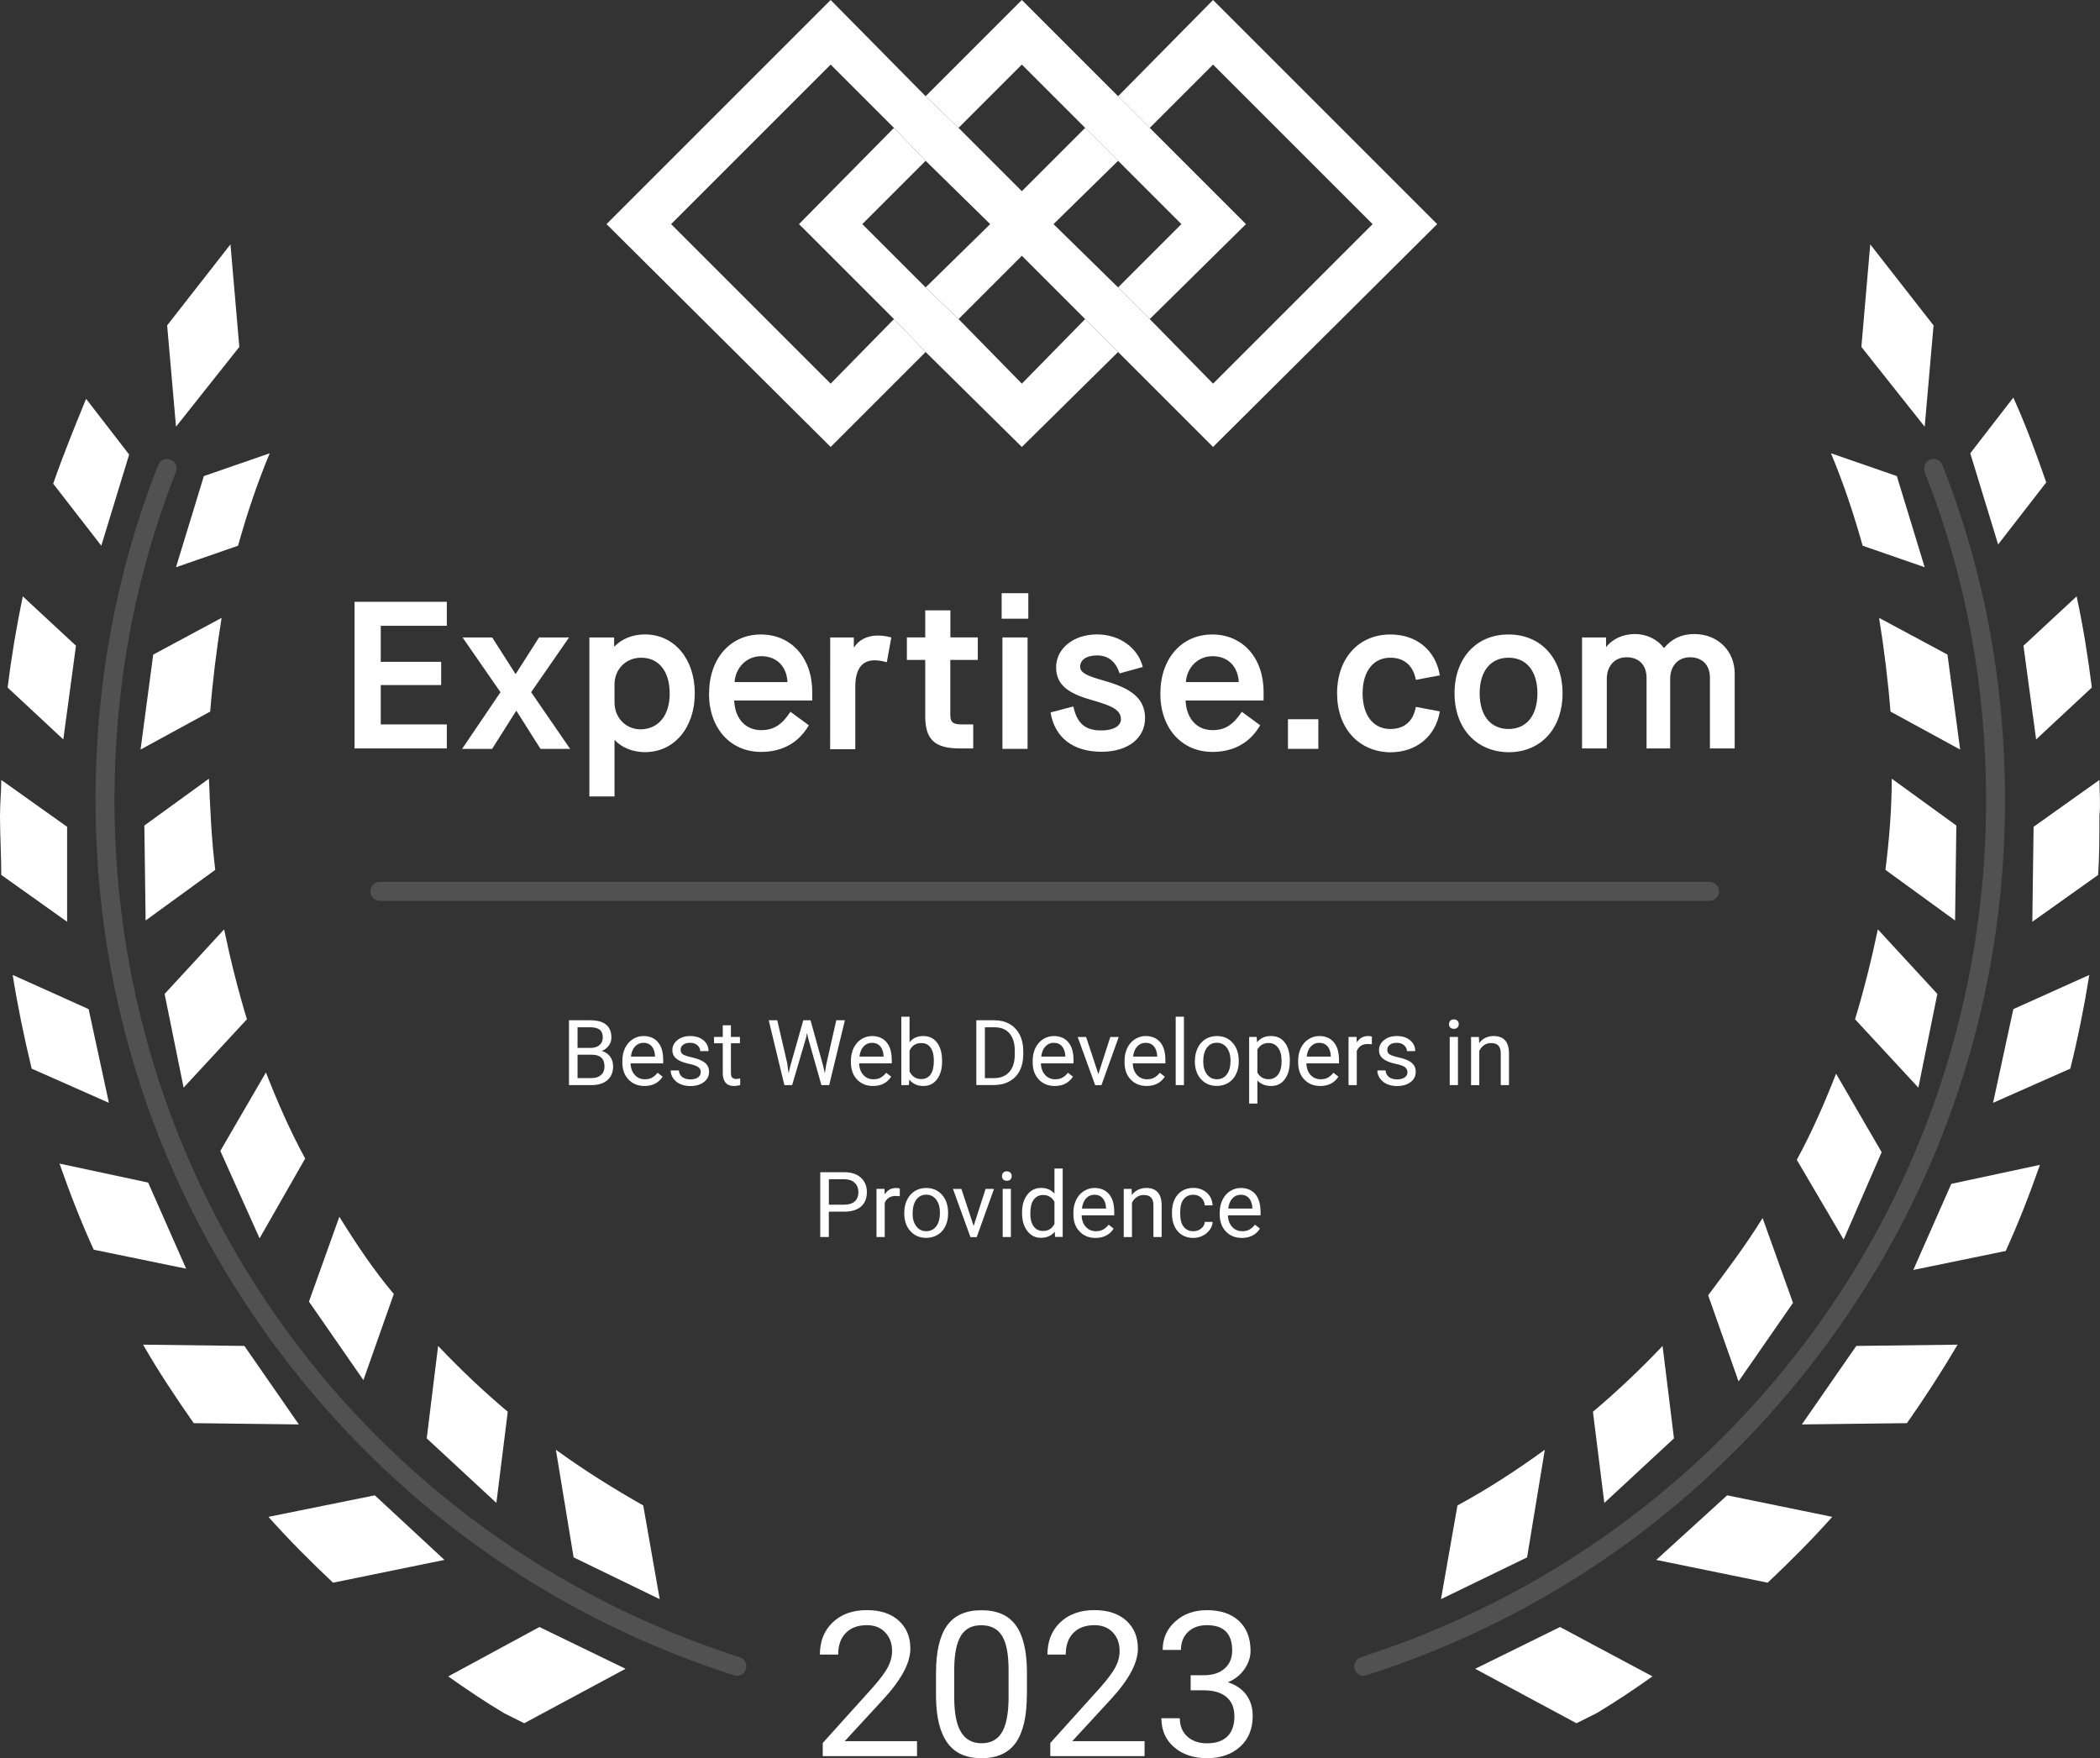 <?xml version="1.0" encoding="UTF-8"?>
<svg id="Layer_2" data-name="Layer 2" xmlns="http://www.w3.org/2000/svg" viewBox="0 0 331.69 277.71">
  <rect x="0" y="0" width="331.69" height="277.71" fill="#333333" stroke="none"/>
  <defs>
    <style>
      .cls-1 {
        fill: #fff;
      }

      .cls-2 {
        opacity: .75;
      }

      .cls-2, .cls-3, .cls-4 {
        isolation: isolate;
      }

      .cls-4 {
        opacity: .15;
      }

      .cls-5 {
        opacity: 0;
      }
    </style>
  </defs>
  <g id="Layer_1-2" data-name="Layer 1">
    <g>
      <g class="cls-4">
        <path class="cls-1" d="m270,142.3H60c-.83,0-1.5-.67-1.5-1.5s.67-1.5,1.5-1.5h210c.83,0,1.5.67,1.5,1.5s-.67,1.5-1.5,1.5Z"/>
      </g>
      <g class="cls-4">
        <path class="cls-1" d="m116.4,264.7c-.15,0-.31-.02-.46-.07-29.11-9.33-54.14-27.28-72.4-51.91-18.61-25.1-28.45-54.95-28.45-86.32,0-18.5,3.33-36.31,9.9-52.95.31-.77,1.18-1.15,1.95-.84.77.3,1.15,1.18.84,1.95-6.43,16.29-9.7,33.73-9.7,51.85,0,62.03,39.69,116.43,98.76,135.37.79.25,1.22,1.1.97,1.89-.2.64-.79,1.04-1.43,1.04Z"/>
      </g>
      <g class="cls-4">
        <path class="cls-1" d="m215.4,264.7c-.63,0-1.22-.41-1.43-1.04-.25-.79.18-1.63.97-1.89,59.07-18.94,98.76-73.34,98.76-135.37,0-18.12-3.26-35.57-9.7-51.85-.3-.77.07-1.64.84-1.95.77-.3,1.64.07,1.95.84,6.57,16.64,9.9,34.45,9.9,52.95,0,31.37-9.84,61.22-28.45,86.32-18.26,24.63-43.29,42.58-72.4,51.91-.15.05-.31.07-.46.07Z"/>
      </g>
      <path class="cls-1" d="m37.8,54.8l-1.4-16.2-10,12.8,1.4,16,10-12.6Z"/>
      <path class="cls-1" d="m20.4,71.8l-6.8-8.8c-1.8,4.4-3.6,8.8-5.2,13.4l7.6,9.8,4.4-14.4Z"/>
      <path class="cls-1" d="m27.8,89.6l9.8-3.4c1.4-5,3-9.8,5-14.6l-10.4,3.6-4.4,14.4Z"/>
      <path class="cls-1" d="m12,102l-8.4-7.8c-1,4.8-1.8,9.6-2.4,14.4l8.8,8.2,2-14.8Z"/>
      <path class="cls-1" d="m35,97.6l-10.8,5.8-2,15,11-6c.4-5,1-9.8,1.8-14.8Z"/>
      <path class="cls-1" d="m10.6,130.6L.2,123.2c0,1.8-.2,3.8-.2,5.6,0,3.2.2,6.2.2,9.4l10.4,7.4v-15Z"/>
      <path class="cls-1" d="m22.8,130.4l.2,15,11-8c-.6-4.8-.8-9.6-1-14.4l-10.2,7.4Z"/>
      <path class="cls-1" d="m14,159.4l-12-5.4c.8,5,1.8,9.8,3,14.8l12.2,5.4-3.2-14.8Z"/>
      <path class="cls-1" d="m39,161c-1.4-4.6-2.6-9.4-3.6-14.2l-9.4,10.2,3,14.8,10-10.8Z"/>
      <path class="cls-1" d="m23.4,186.8l-14-3c1.6,4.6,3.4,9.2,5.4,13.6l14.6,3-6-13.6Z"/>
      <path class="cls-1" d="m48.2,183c-2.4-4.4-4.4-9-6.2-13.6l-7.2,12.4,6.2,13.8,7.2-12.6Z"/>
      <path class="cls-1" d="m38.6,212.6l-16-.2c2.4,4.2,5.2,8.4,8,12.4l16.6.2-8.6-12.4Z"/>
      <path class="cls-1" d="m62.2,204.4c-3.2-3.8-6-8-8.6-12.2l-4.8,13.4,8.6,12.4,4.8-13.6Z"/>
      <path class="cls-1" d="m42.4,239.6c3.2,3.6,6.6,7,10.2,10.4l17.6-3.6-11-10.2-16.8,3.4Z"/>
      <path class="cls-1" d="m80.2,223c-3.8-3.2-7.6-6.8-11-10.4l-1.8,14.6,11,10.2,1.8-14.4Z"/>
      <path class="cls-1" d="m70.8,264.8c2.8,2,5.8,4,8.8,5.8l3.2,1.6,16-8.6-13.6-6.6-14.4,7.8Z"/>
      <path class="cls-1" d="m87.8,229l2.8,17,13.6,6.6-2.6-14.8c-4.6-2.6-9.4-5.6-13.8-8.8Z"/>
      <path class="cls-1" d="m305.4,51.4l-10-12.8-1.4,16.2,10,12.6,1.4-16Z"/>
      <path class="cls-1" d="m323.2,76.2c-1.6-4.6-3.2-9-5.2-13.4l-6.8,8.8,4.4,14.4,7.6-9.8Z"/>
      <path class="cls-1" d="m304,89.6l-4.4-14.4-10.4-3.6c2,4.8,3.6,9.6,5,14.6l9.8,3.4Z"/>
      <path class="cls-1" d="m321.6,116.8l8.8-8.2c-.6-4.8-1.4-9.8-2.4-14.4l-8.4,7.8,2,14.8Z"/>
      <path class="cls-1" d="m298.6,112.4l11,6-2-15-10.8-5.8c.8,5,1.4,9.8,1.8,14.8Z"/>
      <path class="cls-1" d="m331.6,123.2l-10.4,7.4-.2,15,10.4-7.4c.2-3,.2-6.2.2-9.4.2-1.8,0-3.8,0-5.6Z"/>
      <path class="cls-1" d="m309,130.4l-10.2-7.4c0,4.8-.4,9.6-1,14.4l11,8,.2-15Z"/>
      <path class="cls-1" d="m314.8,174.2l12.2-5.4c1.2-4.8,2.2-9.8,3-14.8l-12,5.4-3.2,14.8Z"/>
      <path class="cls-1" d="m293,161l10,10.8,3-14.8-9.4-10.2c-1,4.8-2.2,9.6-3.6,14.2Z"/>
      <path class="cls-1" d="m302.2,200.6l14.6-3c2-4.4,3.8-9,5.4-13.6l-14,3-6,13.6Z"/>
      <path class="cls-1" d="m297.2,182l-7.2-12.4c-1.8,4.6-3.8,9.2-6.2,13.6l7.4,12.6,6-13.8Z"/>
      <path class="cls-1" d="m284.6,225l16.6-.2c2.8-4,5.4-8,8-12.4l-16,.2-8.6,12.4Z"/>
      <path class="cls-1" d="m283.2,205.8l-4.8-13.4c-2.6,4.2-5.6,8.2-8.6,12.2l4.8,13.6,8.6-12.4Z"/>
      <path class="cls-1" d="m261.6,246.4l17.6,3.6c3.6-3.4,7-6.8,10.2-10.4l-16.6-3.4-11.2,10.2Z"/>
      <path class="cls-1" d="m253.4,237.4l11-10.2-1.8-14.6c-3.4,3.6-7.2,7.2-11,10.4l1.8,14.4Z"/>
      <path class="cls-1" d="m233,263.6l16,8.6,3.2-1.6c3-1.8,6-3.8,8.8-5.8l-14.6-7.8-13.4,6.6Z"/>
      <path class="cls-1" d="m244,229c-4.4,3.2-9,6.2-13.8,8.8l-2.6,14.8,13.6-6.6,2.8-17Z"/>
      <g class="cls-5">
        <path class="cls-1" d="m161.4,10.2l25.2,25.2-8.6,8.6,5.2,5,13.6-13.6L161.4,0l-13.6,13.6,5,5.2,8.6-8.6Z"/>
        <g class="cls-2">
          <path class="cls-1" d="m178,13.6l5.2,5.2,8.4-8.6,25.2,25.2-25.2,25-25.2-25,8.6-8.6-5-5-8.6,8.4L131.2,0l-35.4,35.4,35.4,35.2,13.6-13.6-5-5.2-8.6,8.6-25.2-25,25.2-25.2,25.2,25.2-8.6,8.6,5,5,8.6-8.6,30.2,30.2,35.4-35.2L191.6,0l-13.6,13.6Z"/>
        </g>
        <path class="cls-1" d="m161.4,60.4l-25-25,8.4-8.6-5-5-13.6,13.6,35.2,35.2,13.6-13.6-5-5.2-8.6,8.6Z"/>
      </g>
      <g>
        <path class="cls-1" d="m227,35.4L191.6,0l-15,15.2,5,5,10-10,25.2,25.2-25.2,25.2-10-10.2-5-5-10.2-10,10.2-10-5.2-5.2-10,10-10-10-5.2-5-15-15.2-35.4,35.4,35.4,35.2,15-15-5-5.2-10,10.2-25.2-25.2,25.2-25.2,10,10,5,5.2,10.2,10-10.2,10,5.2,5,10-10,10,10,5.2,5.2,15,15,35.4-35.2Z"/>
        <path class="cls-1" d="m161.4,10.2l10,10,5.2,5.2,10,10-10,10,5,5,15.2-15-15.2-15.2-5-5-15.2-15.2-15.2,15.2,5.2,5,10-10Zm10,40.2l-10,10.2-10-10.2-5.2-5-10-10,10-10-5-5.2-15,15.2,15,15,5,5.2,15.2,15,15.2-15-5.2-5.2Z"/>
      </g>
      <path class="cls-1" d="m56,95.06h14.57v3.79h-10.43v5.69h9.54v3.67h-9.54v6.22h10.43v3.79h-14.57"/>
      <path class="cls-1" d="m79.05,109.34l-5.99-8.65h4.68l3.67,5.75h.06l3.67-5.75h4.74l-5.99,8.65,6.16,8.95h-4.68l-3.79-5.99h-.06l-3.79,5.99h-4.74"/>
      <path class="cls-1" d="m105.77,109.52c0-3.5-1.72-5.63-4.5-5.63-2.43,0-4.21,1.84-4.21,4.21v2.84c0,2.43,1.78,4.27,4.15,4.27,2.84-.06,4.57-2.25,4.57-5.69Zm-12.68-8.83h3.91v1.42h.06c1.13-1.18,2.85-1.9,4.8-1.9,4.62,0,7.88,3.85,7.88,9.3s-3.26,9.3-7.88,9.3c-1.96,0-3.73-.77-4.74-1.9h-.06v8.89h-3.97"/>
      <path class="cls-1" d="m124.38,107.74c-.12-2.43-1.66-4.09-4.15-4.09-2.31,0-4.03,1.78-4.21,4.09h8.36Zm-12.38,1.78c0-5.51,3.38-9.3,8.17-9.3s8.12,3.67,8.12,9.07v1.36h-12.33c.12,2.79,1.72,4.68,4.27,4.68,1.96,0,3.26-.83,4.62-2.9l2.9,2.13c-1.6,2.78-4.21,4.21-7.53,4.21-4.86,0-8.24-3.73-8.24-9.24Z"/>
      <path class="cls-1" d="m131.13,100.69h3.73v1.54h.06c.71-1.12,2.01-1.84,3.73-1.84.77,0,1.48.12,2.13.3l-.71,3.91c-.71-.18-1.3-.3-1.9-.3-2.02,0-3.08,1.36-3.08,4.21v9.84h-3.97"/>
      <path class="cls-1" d="m150.1,104.24v8.71c0,1.12.41,1.48,1.84,1.48h1.78v3.79h-2.13c-3.97,0-5.45-1.42-5.45-5.09v-8.89h-2.9v-3.56h2.9v-4.27h3.97v4.27h4.33v3.56"/>
      <path class="cls-1" d="m158.33,100.69h3.97v17.6h-3.97v-17.6Zm-.12-6.99h4.21v4.03h-4.21v-4.03Z"/>
      <path class="cls-1" d="m165.92,112.54l3.61-.95c.59,2.67,1.84,3.79,4.44,3.79,1.9,0,3.08-.71,3.08-1.78,0-1.48-1.54-2.13-4.2-2.9-3.38-.95-6.04-2.07-6.04-5.28,0-2.96,2.72-5.21,6.46-5.21,3.49,0,6.46,2.07,7.23,5.15l-3.67,1.01c-.59-1.9-1.84-2.84-3.55-2.84s-2.67.71-2.67,1.78c0,1.01,1.24,1.48,3.49,2.13,3.56,1.01,6.76,2.31,6.76,5.98,0,3.2-2.73,5.33-6.87,5.33-4.5,0-7.41-2.25-8.06-6.22Z"/>
      <path class="cls-1" d="m195.66,107.74c-.12-2.43-1.66-4.09-4.15-4.09-2.31,0-4.03,1.78-4.21,4.09h8.36Zm-12.38,1.78c0-5.51,3.38-9.3,8.18-9.3s8.12,3.67,8.12,9.07v1.36h-12.32c.12,2.79,1.72,4.68,4.26,4.68,1.96,0,3.26-.83,4.62-2.9l2.9,2.13c-1.6,2.78-4.21,4.21-7.53,4.21-4.86,0-8.24-3.73-8.24-9.24Z"/>
      <path class="cls-1" d="m203.43,118.29h4.8v-4.68h-4.8v4.68Z"/>
      <path class="cls-1" d="m211.19,109.52c0-5.57,3.44-9.3,8.41-9.3,4.21,0,7.17,2.55,7.82,6.46l-3.79.71c-.41-2.25-1.84-3.5-4.03-3.5-2.67,0-4.38,2.13-4.38,5.63s1.72,5.63,4.38,5.63c2.25,0,3.62-1.25,4.03-3.49l3.79.71c-.65,3.91-3.67,6.46-7.82,6.46-4.98-.06-8.41-3.79-8.41-9.3Z"/>
      <path class="cls-1" d="m242.83,109.52c0-3.5-1.72-5.63-4.56-5.63s-4.56,2.13-4.56,5.63,1.72,5.63,4.56,5.63,4.56-2.13,4.56-5.63Zm-13.09,0c0-5.57,3.44-9.3,8.53-9.3s8.53,3.73,8.53,9.3-3.43,9.3-8.53,9.3c-5.1-.06-8.53-3.79-8.53-9.3Z"/>
      <path class="cls-1" d="m249.94,100.69h3.73v1.48h.06c.95-1.25,2.67-2.02,4.5-2.02s3.56.83,4.56,2.19h.06c1.18-1.42,2.73-2.19,4.74-2.19,3.79,0,6.4,2.73,6.4,6.22v11.85h-3.91v-11.14c0-2.07-1.24-3.26-3.14-3.26s-3.14,1.36-3.14,3.44v10.96h-3.73v-11.14c0-2.07-1.24-3.26-3.14-3.26s-3.14,1.36-3.14,3.44v10.96h-3.91v-17.54"/>
      <g class="cls-3">
        <path class="cls-1" d="m89.87,171.4v-10.24h3.35c1.11,0,1.95.23,2.51.69.56.46.84,1.14.84,2.04,0,.48-.14.9-.41,1.27-.27.37-.64.65-1.11.85.55.15.99.45,1.31.88s.48.95.48,1.55c0,.92-.3,1.64-.89,2.17-.6.52-1.44.79-2.52.79h-3.55Zm1.35-5.87h2.04c.59,0,1.06-.15,1.42-.44.35-.3.53-.7.53-1.21,0-.56-.16-.97-.49-1.23s-.83-.38-1.5-.38h-2v3.26Zm0,1.08v3.68h2.23c.63,0,1.12-.16,1.49-.49.36-.33.54-.77.54-1.35,0-1.23-.67-1.85-2.01-1.85h-2.25Z"/>
        <path class="cls-1" d="m101.79,171.54c-1.03,0-1.87-.34-2.52-1.02-.65-.68-.97-1.58-.97-2.72v-.24c0-.75.14-1.43.43-2.02.29-.59.69-1.06,1.21-1.39s1.08-.5,1.68-.5c.99,0,1.76.33,2.31.98s.82,1.58.82,2.8v.54h-5.15c.02.75.24,1.36.66,1.82s.95.69,1.6.69c.46,0,.85-.09,1.17-.28.32-.19.6-.44.84-.75l.79.62c-.64.98-1.59,1.47-2.87,1.47Zm-.16-6.82c-.52,0-.96.19-1.32.57s-.58.92-.66,1.61h3.81v-.1c-.04-.66-.21-1.17-.53-1.54-.32-.36-.75-.54-1.29-.54Z"/>
        <path class="cls-1" d="m110.69,169.38c0-.35-.13-.62-.4-.82-.26-.19-.73-.36-1.38-.5s-1.18-.31-1.57-.51c-.39-.2-.67-.43-.86-.7s-.28-.6-.28-.97c0-.62.26-1.15.79-1.58.53-.43,1.2-.65,2.02-.65.86,0,1.56.22,2.1.67.54.45.8,1.01.8,1.71h-1.31c0-.36-.15-.66-.45-.92-.3-.26-.68-.39-1.14-.39s-.84.1-1.11.31-.4.48-.4.81c0,.31.12.55.37.71.25.16.7.31,1.35.46.65.15,1.18.32,1.58.52.4.2.7.44.9.73.2.28.29.63.29,1.04,0,.68-.27,1.22-.82,1.63s-1.25.62-2.12.62c-.61,0-1.15-.11-1.62-.32s-.84-.52-1.1-.9-.4-.81-.4-1.25h1.3c.02.44.2.78.52,1.04.33.25.76.38,1.29.38.49,0,.89-.1,1.18-.3s.45-.46.45-.8Z"/>
        <path class="cls-1" d="m115.45,161.95v1.84h1.42v1h-1.42v4.72c0,.3.06.53.19.69.13.15.34.23.65.23.15,0,.36-.03.62-.08v1.05c-.34.09-.67.14-1,.14-.58,0-1.02-.18-1.31-.53s-.44-.85-.44-1.5v-4.72h-1.38v-1h1.38v-1.84h1.3Z"/>
        <path class="cls-1" d="m124.36,168.17l.2,1.35.29-1.22,2.03-7.14h1.14l1.98,7.14.28,1.24.22-1.38,1.59-7h1.36l-2.48,10.24h-1.23l-2.11-7.46-.16-.78-.16.78-2.19,7.46h-1.23l-2.47-10.24h1.35l1.62,7.01Z"/>
        <path class="cls-1" d="m137.89,171.54c-1.03,0-1.87-.34-2.52-1.02s-.97-1.58-.97-2.72v-.24c0-.75.14-1.43.43-2.02.29-.59.69-1.06,1.21-1.39.52-.33,1.08-.5,1.68-.5.99,0,1.76.33,2.31.98.55.65.82,1.58.82,2.8v.54h-5.15c.02.75.24,1.36.66,1.82.42.46.95.69,1.6.69.46,0,.85-.09,1.17-.28.32-.19.6-.44.84-.75l.79.62c-.64.98-1.59,1.47-2.87,1.47Zm-.16-6.82c-.53,0-.97.19-1.32.57-.36.38-.58.92-.66,1.61h3.81v-.1c-.04-.66-.22-1.17-.53-1.54-.32-.36-.75-.54-1.29-.54Z"/>
        <path class="cls-1" d="m148.8,167.68c0,1.16-.27,2.1-.8,2.8-.53.71-1.25,1.06-2.15,1.06-.96,0-1.7-.34-2.23-1.02l-.06.88h-1.2v-10.8h1.3v4.03c.52-.65,1.25-.98,2.17-.98s1.65.35,2.18,1.05c.53.7.79,1.65.79,2.87v.11Zm-1.3-.15c0-.89-.17-1.57-.51-2.05-.34-.48-.83-.72-1.48-.72-.86,0-1.47.4-1.85,1.2v3.29c.4.8,1.02,1.2,1.86,1.2.62,0,1.11-.24,1.46-.72.35-.48.52-1.21.52-2.18Z"/>
        <path class="cls-1" d="m154.21,171.4v-10.24h2.89c.89,0,1.68.2,2.36.59.68.39,1.21.95,1.59,1.68s.56,1.56.57,2.5v.65c0,.97-.19,1.81-.56,2.54-.37.73-.9,1.28-1.6,1.67-.69.39-1.5.59-2.42.6h-2.83Zm1.35-9.13v8.03h1.42c1.04,0,1.85-.32,2.43-.97.58-.65.87-1.57.87-2.77v-.6c0-1.16-.27-2.07-.82-2.71-.55-.65-1.32-.97-2.32-.98h-1.58Z"/>
        <path class="cls-1" d="m166.6,171.54c-1.03,0-1.87-.34-2.52-1.02s-.97-1.58-.97-2.72v-.24c0-.75.14-1.43.43-2.02.29-.59.69-1.06,1.21-1.39.52-.33,1.08-.5,1.68-.5.99,0,1.76.33,2.31.98.55.65.82,1.58.82,2.8v.54h-5.15c.02.75.24,1.36.66,1.82.42.46.95.69,1.6.69.46,0,.85-.09,1.17-.28.32-.19.6-.44.84-.75l.79.62c-.64.98-1.59,1.47-2.87,1.47Zm-.16-6.82c-.53,0-.97.19-1.32.57-.36.38-.58.92-.66,1.61h3.81v-.1c-.04-.66-.22-1.17-.53-1.54-.32-.36-.75-.54-1.29-.54Z"/>
        <path class="cls-1" d="m173.49,169.64l1.88-5.84h1.33l-2.73,7.61h-.99l-2.76-7.61h1.33l1.93,5.84Z"/>
        <path class="cls-1" d="m181.11,171.54c-1.03,0-1.87-.34-2.52-1.02s-.97-1.58-.97-2.72v-.24c0-.75.14-1.43.43-2.02.29-.59.69-1.06,1.21-1.39.52-.33,1.08-.5,1.68-.5.99,0,1.76.33,2.31.98.55.65.82,1.58.82,2.8v.54h-5.15c.02.75.24,1.36.66,1.82.42.46.95.69,1.6.69.46,0,.85-.09,1.17-.28.32-.19.6-.44.84-.75l.79.62c-.64.98-1.59,1.47-2.87,1.47Zm-.16-6.82c-.53,0-.97.19-1.32.57-.36.38-.58.92-.66,1.61h3.81v-.1c-.04-.66-.22-1.17-.53-1.54-.32-.36-.75-.54-1.29-.54Z"/>
        <path class="cls-1" d="m187,171.4h-1.3v-10.8h1.3v10.8Z"/>
        <path class="cls-1" d="m188.74,167.53c0-.75.15-1.42.44-2.01.29-.6.7-1.05,1.22-1.38.52-.32,1.12-.49,1.79-.49,1.04,0,1.87.36,2.51,1.08.64.72.96,1.67.96,2.86v.09c0,.74-.14,1.41-.43,1.99-.28.59-.69,1.05-1.22,1.37s-1.13.49-1.82.49c-1.03,0-1.87-.36-2.51-1.08-.64-.72-.96-1.67-.96-2.85v-.09Zm1.31.15c0,.84.2,1.52.59,2.03.39.51.92.77,1.57.77s1.19-.26,1.57-.78c.39-.52.58-1.24.58-2.18,0-.83-.2-1.51-.59-2.03-.4-.52-.92-.78-1.58-.78s-1.16.26-1.55.77-.59,1.24-.59,2.19Z"/>
        <path class="cls-1" d="m203.72,167.68c0,1.16-.27,2.09-.79,2.8-.53.71-1.25,1.06-2.15,1.06s-1.65-.29-2.18-.88v3.66h-1.3v-10.53h1.19l.06.84c.53-.66,1.27-.98,2.21-.98s1.64.34,2.17,1.03c.53.69.8,1.65.8,2.88v.12Zm-1.3-.15c0-.86-.18-1.54-.55-2.03-.37-.5-.87-.75-1.5-.75-.79,0-1.38.35-1.77,1.05v3.63c.39.69.98,1.04,1.79,1.04.62,0,1.12-.25,1.49-.74.37-.49.55-1.23.55-2.2Z"/>
        <path class="cls-1" d="m208.53,171.54c-1.03,0-1.87-.34-2.52-1.02-.65-.68-.97-1.58-.97-2.72v-.24c0-.75.14-1.43.43-2.02.29-.59.69-1.06,1.21-1.39s1.08-.5,1.68-.5c.99,0,1.76.33,2.31.98s.82,1.58.82,2.8v.54h-5.15c.02.75.24,1.36.66,1.82s.95.69,1.6.69c.46,0,.85-.09,1.17-.28.32-.19.6-.44.84-.75l.79.62c-.64.98-1.59,1.47-2.87,1.47Zm-.16-6.82c-.52,0-.96.19-1.32.57s-.58.92-.66,1.61h3.81v-.1c-.04-.66-.21-1.17-.53-1.54-.32-.36-.75-.54-1.29-.54Z"/>
        <path class="cls-1" d="m216.68,164.96c-.2-.03-.41-.05-.64-.05-.85,0-1.43.36-1.74,1.09v5.4h-1.3v-7.61h1.27l.02.88c.43-.68,1.03-1.02,1.81-1.02.25,0,.45.03.58.1v1.21Z"/>
        <path class="cls-1" d="m222.3,169.38c0-.35-.13-.62-.4-.82s-.73-.36-1.38-.5c-.66-.14-1.18-.31-1.57-.51-.39-.2-.67-.43-.86-.7-.19-.27-.28-.6-.28-.97,0-.62.26-1.15.79-1.58.53-.43,1.2-.65,2.02-.65.86,0,1.56.22,2.1.67.54.45.81,1.01.81,1.71h-1.31c0-.36-.15-.66-.45-.92-.3-.26-.68-.39-1.14-.39s-.84.1-1.11.31c-.27.21-.4.48-.4.81,0,.31.12.55.37.71.25.16.7.31,1.35.46.65.15,1.17.32,1.58.52s.7.44.9.73c.19.28.29.63.29,1.04,0,.68-.27,1.22-.82,1.63-.54.41-1.25.62-2.12.62-.61,0-1.15-.11-1.62-.32s-.83-.52-1.1-.9c-.27-.39-.4-.81-.4-1.25h1.3c.02.44.2.78.52,1.04.33.25.76.38,1.29.38.49,0,.89-.1,1.19-.3.3-.2.45-.46.45-.8Z"/>
        <path class="cls-1" d="m228.87,161.77c0-.21.06-.39.19-.53.13-.14.32-.22.57-.22s.45.07.58.22c.13.15.2.32.2.53s-.07.39-.2.53c-.13.14-.32.21-.58.21s-.44-.07-.57-.21-.19-.32-.19-.53Zm1.41,9.63h-1.3v-7.61h1.3v7.61Z"/>
        <path class="cls-1" d="m233.59,163.79l.04.96c.58-.73,1.34-1.1,2.28-1.1,1.61,0,2.42.91,2.43,2.72v5.03h-1.3v-5.03c0-.55-.13-.95-.38-1.22-.25-.26-.63-.39-1.15-.39-.42,0-.79.11-1.11.34-.32.22-.57.52-.75.89v5.42h-1.3v-7.61h1.23Z"/>
      </g>
      <g class="cls-3">
        <path class="cls-1" d="m130.91,191.39v4.01h-1.35v-10.24h3.78c1.12,0,2,.29,2.63.86.63.57.95,1.33.95,2.27,0,.99-.31,1.76-.93,2.3s-1.51.8-2.67.8h-2.41Zm0-1.1h2.43c.72,0,1.28-.17,1.66-.51.38-.34.58-.83.58-1.48,0-.61-.19-1.1-.58-1.46-.38-.37-.91-.56-1.58-.57h-2.5v4.02Z"/>
        <path class="cls-1" d="m142.12,188.96c-.2-.03-.41-.05-.64-.05-.85,0-1.43.36-1.74,1.09v5.4h-1.3v-7.61h1.27l.02.88c.43-.68,1.03-1.02,1.81-1.02.25,0,.45.03.58.1v1.21Z"/>
        <path class="cls-1" d="m142.83,191.53c0-.75.15-1.42.44-2.01.29-.6.7-1.05,1.22-1.38.52-.32,1.12-.49,1.79-.49,1.04,0,1.87.36,2.51,1.08.64.72.96,1.67.96,2.86v.09c0,.74-.14,1.41-.42,1.99-.28.59-.69,1.05-1.22,1.37s-1.13.49-1.82.49c-1.03,0-1.87-.36-2.51-1.08-.64-.72-.96-1.67-.96-2.85v-.09Zm1.31.15c0,.84.2,1.52.59,2.03s.92.77,1.57.77,1.19-.26,1.58-.78c.39-.52.58-1.24.58-2.18,0-.83-.2-1.51-.59-2.03s-.92-.78-1.58-.78-1.16.26-1.55.77c-.39.51-.59,1.24-.59,2.19Z"/>
        <path class="cls-1" d="m153.79,193.64l1.88-5.84h1.33l-2.73,7.61h-.99l-2.76-7.61h1.33l1.93,5.84Z"/>
        <path class="cls-1" d="m158.26,185.77c0-.21.06-.39.19-.53.13-.14.32-.22.57-.22s.45.07.58.22c.13.15.2.32.2.53s-.07.39-.2.53c-.13.14-.32.21-.58.21s-.44-.07-.57-.21-.19-.32-.19-.53Zm1.41,9.63h-1.3v-7.61h1.3v7.61Z"/>
        <path class="cls-1" d="m161.43,191.53c0-1.17.28-2.11.83-2.82.55-.71,1.28-1.07,2.17-1.07s1.6.3,2.12.91v-3.97h1.3v10.8h-1.2l-.06-.82c-.52.64-1.25.96-2.17.96s-1.6-.36-2.16-1.08c-.56-.72-.83-1.66-.83-2.83v-.1Zm1.3.15c0,.86.18,1.54.53,2.03s.85.73,1.48.73c.83,0,1.43-.37,1.81-1.11v-3.49c-.39-.72-.99-1.08-1.79-1.08-.64,0-1.13.25-1.49.74s-.53,1.22-.53,2.19Z"/>
        <path class="cls-1" d="m173.03,195.54c-1.03,0-1.87-.34-2.52-1.02s-.97-1.58-.97-2.72v-.24c0-.75.14-1.43.43-2.02.29-.59.69-1.06,1.21-1.39.52-.33,1.08-.5,1.68-.5.99,0,1.76.33,2.31.98.55.65.82,1.58.82,2.8v.54h-5.15c.02.75.24,1.36.66,1.82.42.46.95.69,1.6.69.46,0,.85-.09,1.17-.28.32-.19.6-.44.84-.75l.79.62c-.64.98-1.59,1.47-2.87,1.47Zm-.16-6.82c-.53,0-.97.19-1.32.57-.36.38-.58.92-.66,1.61h3.81v-.1c-.04-.66-.22-1.17-.53-1.54-.32-.36-.75-.54-1.29-.54Z"/>
        <path class="cls-1" d="m178.73,187.79l.04.96c.58-.73,1.34-1.1,2.28-1.1,1.61,0,2.42.91,2.43,2.72v5.03h-1.3v-5.03c0-.55-.13-.95-.38-1.22-.25-.26-.63-.39-1.15-.39-.42,0-.79.11-1.11.34-.32.22-.57.52-.75.89v5.42h-1.3v-7.61h1.23Z"/>
        <path class="cls-1" d="m188.5,194.48c.46,0,.87-.14,1.22-.42s.54-.63.58-1.05h1.23c-.02.44-.17.85-.45,1.24-.28.39-.65.71-1.11.94-.46.23-.95.35-1.47.35-1.04,0-1.86-.35-2.47-1.04-.61-.69-.92-1.64-.92-2.84v-.22c0-.74.14-1.4.41-1.98.27-.58.66-1.02,1.17-1.34.51-.32,1.11-.48,1.8-.48.85,0,1.56.26,2.13.77.57.51.87,1.17.9,1.99h-1.23c-.04-.49-.22-.9-.56-1.21s-.75-.47-1.24-.47c-.66,0-1.17.24-1.54.71s-.54,1.16-.54,2.06v.25c0,.88.18,1.55.54,2.03.36.47.88.71,1.55.71Z"/>
        <path class="cls-1" d="m196.14,195.54c-1.03,0-1.87-.34-2.52-1.02s-.97-1.58-.97-2.72v-.24c0-.75.14-1.43.43-2.02.29-.59.69-1.06,1.21-1.39.52-.33,1.08-.5,1.68-.5.99,0,1.76.33,2.31.98.55.65.82,1.58.82,2.8v.54h-5.15c.02.75.24,1.36.66,1.82.42.46.95.69,1.6.69.46,0,.85-.09,1.17-.28.32-.19.6-.44.84-.75l.79.62c-.64.98-1.59,1.47-2.87,1.47Zm-.16-6.82c-.53,0-.97.19-1.32.57-.36.38-.58.92-.66,1.61h3.81v-.1c-.04-.66-.22-1.17-.53-1.54-.32-.36-.75-.54-1.29-.54Z"/>
      </g>
      <g class="cls-3">
        <path class="cls-1" d="m144.86,277.4h-14.91v-2.08l7.88-8.75c1.17-1.32,1.97-2.4,2.41-3.23.44-.83.66-1.68.66-2.57,0-1.19-.36-2.16-1.08-2.92-.72-.76-1.68-1.14-2.88-1.14-1.44,0-2.55.41-3.35,1.23-.8.82-1.2,1.96-1.2,3.41h-2.89c0-2.09.67-3.79,2.02-5.08,1.35-1.29,3.15-1.94,5.41-1.94,2.11,0,3.79.55,5.02,1.66,1.23,1.11,1.84,2.59,1.84,4.43,0,2.24-1.43,4.91-4.28,8l-6.09,6.61h11.42v2.36Z"/>
        <path class="cls-1" d="m162.19,267.7c0,3.39-.58,5.9-1.73,7.55-1.16,1.65-2.96,2.47-5.42,2.47s-4.22-.8-5.39-2.41c-1.17-1.61-1.77-4.01-1.81-7.21v-3.86c0-3.34.58-5.83,1.73-7.45s2.97-2.44,5.44-2.44,4.25.78,5.41,2.35c1.16,1.57,1.75,3.99,1.78,7.26v3.75Zm-2.89-3.95c0-2.45-.34-4.23-1.03-5.35-.69-1.12-1.78-1.68-3.27-1.68s-2.56.56-3.23,1.67c-.68,1.12-1.03,2.83-1.05,5.14v4.62c0,2.46.36,4.27,1.07,5.45.71,1.17,1.79,1.76,3.24,1.76s2.49-.55,3.18-1.66c.69-1.1,1.05-2.84,1.09-5.22v-4.73Z"/>
        <path class="cls-1" d="m180.8,277.4h-14.91v-2.08l7.88-8.75c1.17-1.32,1.97-2.4,2.41-3.23.44-.83.66-1.68.66-2.57,0-1.19-.36-2.16-1.08-2.92-.72-.76-1.68-1.14-2.88-1.14-1.44,0-2.55.41-3.35,1.23-.8.82-1.2,1.96-1.2,3.41h-2.89c0-2.09.67-3.79,2.02-5.08,1.35-1.29,3.15-1.94,5.41-1.94,2.11,0,3.79.55,5.02,1.66,1.23,1.11,1.84,2.59,1.84,4.43,0,2.24-1.43,4.91-4.28,8l-6.09,6.61h11.42v2.36Z"/>
        <path class="cls-1" d="m188.06,264.62h2.17c1.36-.02,2.44-.38,3.22-1.08.78-.7,1.17-1.64,1.17-2.83,0-2.67-1.33-4-3.98-4-1.25,0-2.25.36-2.99,1.07-.75.71-1.12,1.66-1.12,2.84h-2.89c0-1.8.66-3.3,1.98-4.49,1.32-1.19,2.99-1.79,5.02-1.79,2.15,0,3.83.57,5.05,1.7,1.22,1.14,1.83,2.71,1.83,4.73,0,.99-.32,1.95-.96,2.88-.64.93-1.51,1.62-2.62,2.08,1.25.4,2.22,1.05,2.9,1.97.68.92,1.02,2.04,1.02,3.36,0,2.04-.67,3.66-2,4.86-1.33,1.2-3.07,1.8-5.2,1.8s-3.87-.58-5.21-1.73c-1.34-1.16-2.01-2.68-2.01-4.58h2.91c0,1.2.39,2.16,1.17,2.88s1.83,1.08,3.14,1.08c1.4,0,2.46-.36,3.2-1.09.74-.73,1.11-1.78,1.11-3.14s-.41-2.34-1.22-3.05c-.81-.71-1.98-1.07-3.52-1.09h-2.17v-2.36Z"/>
      </g>
    </g>
  </g>
</svg>